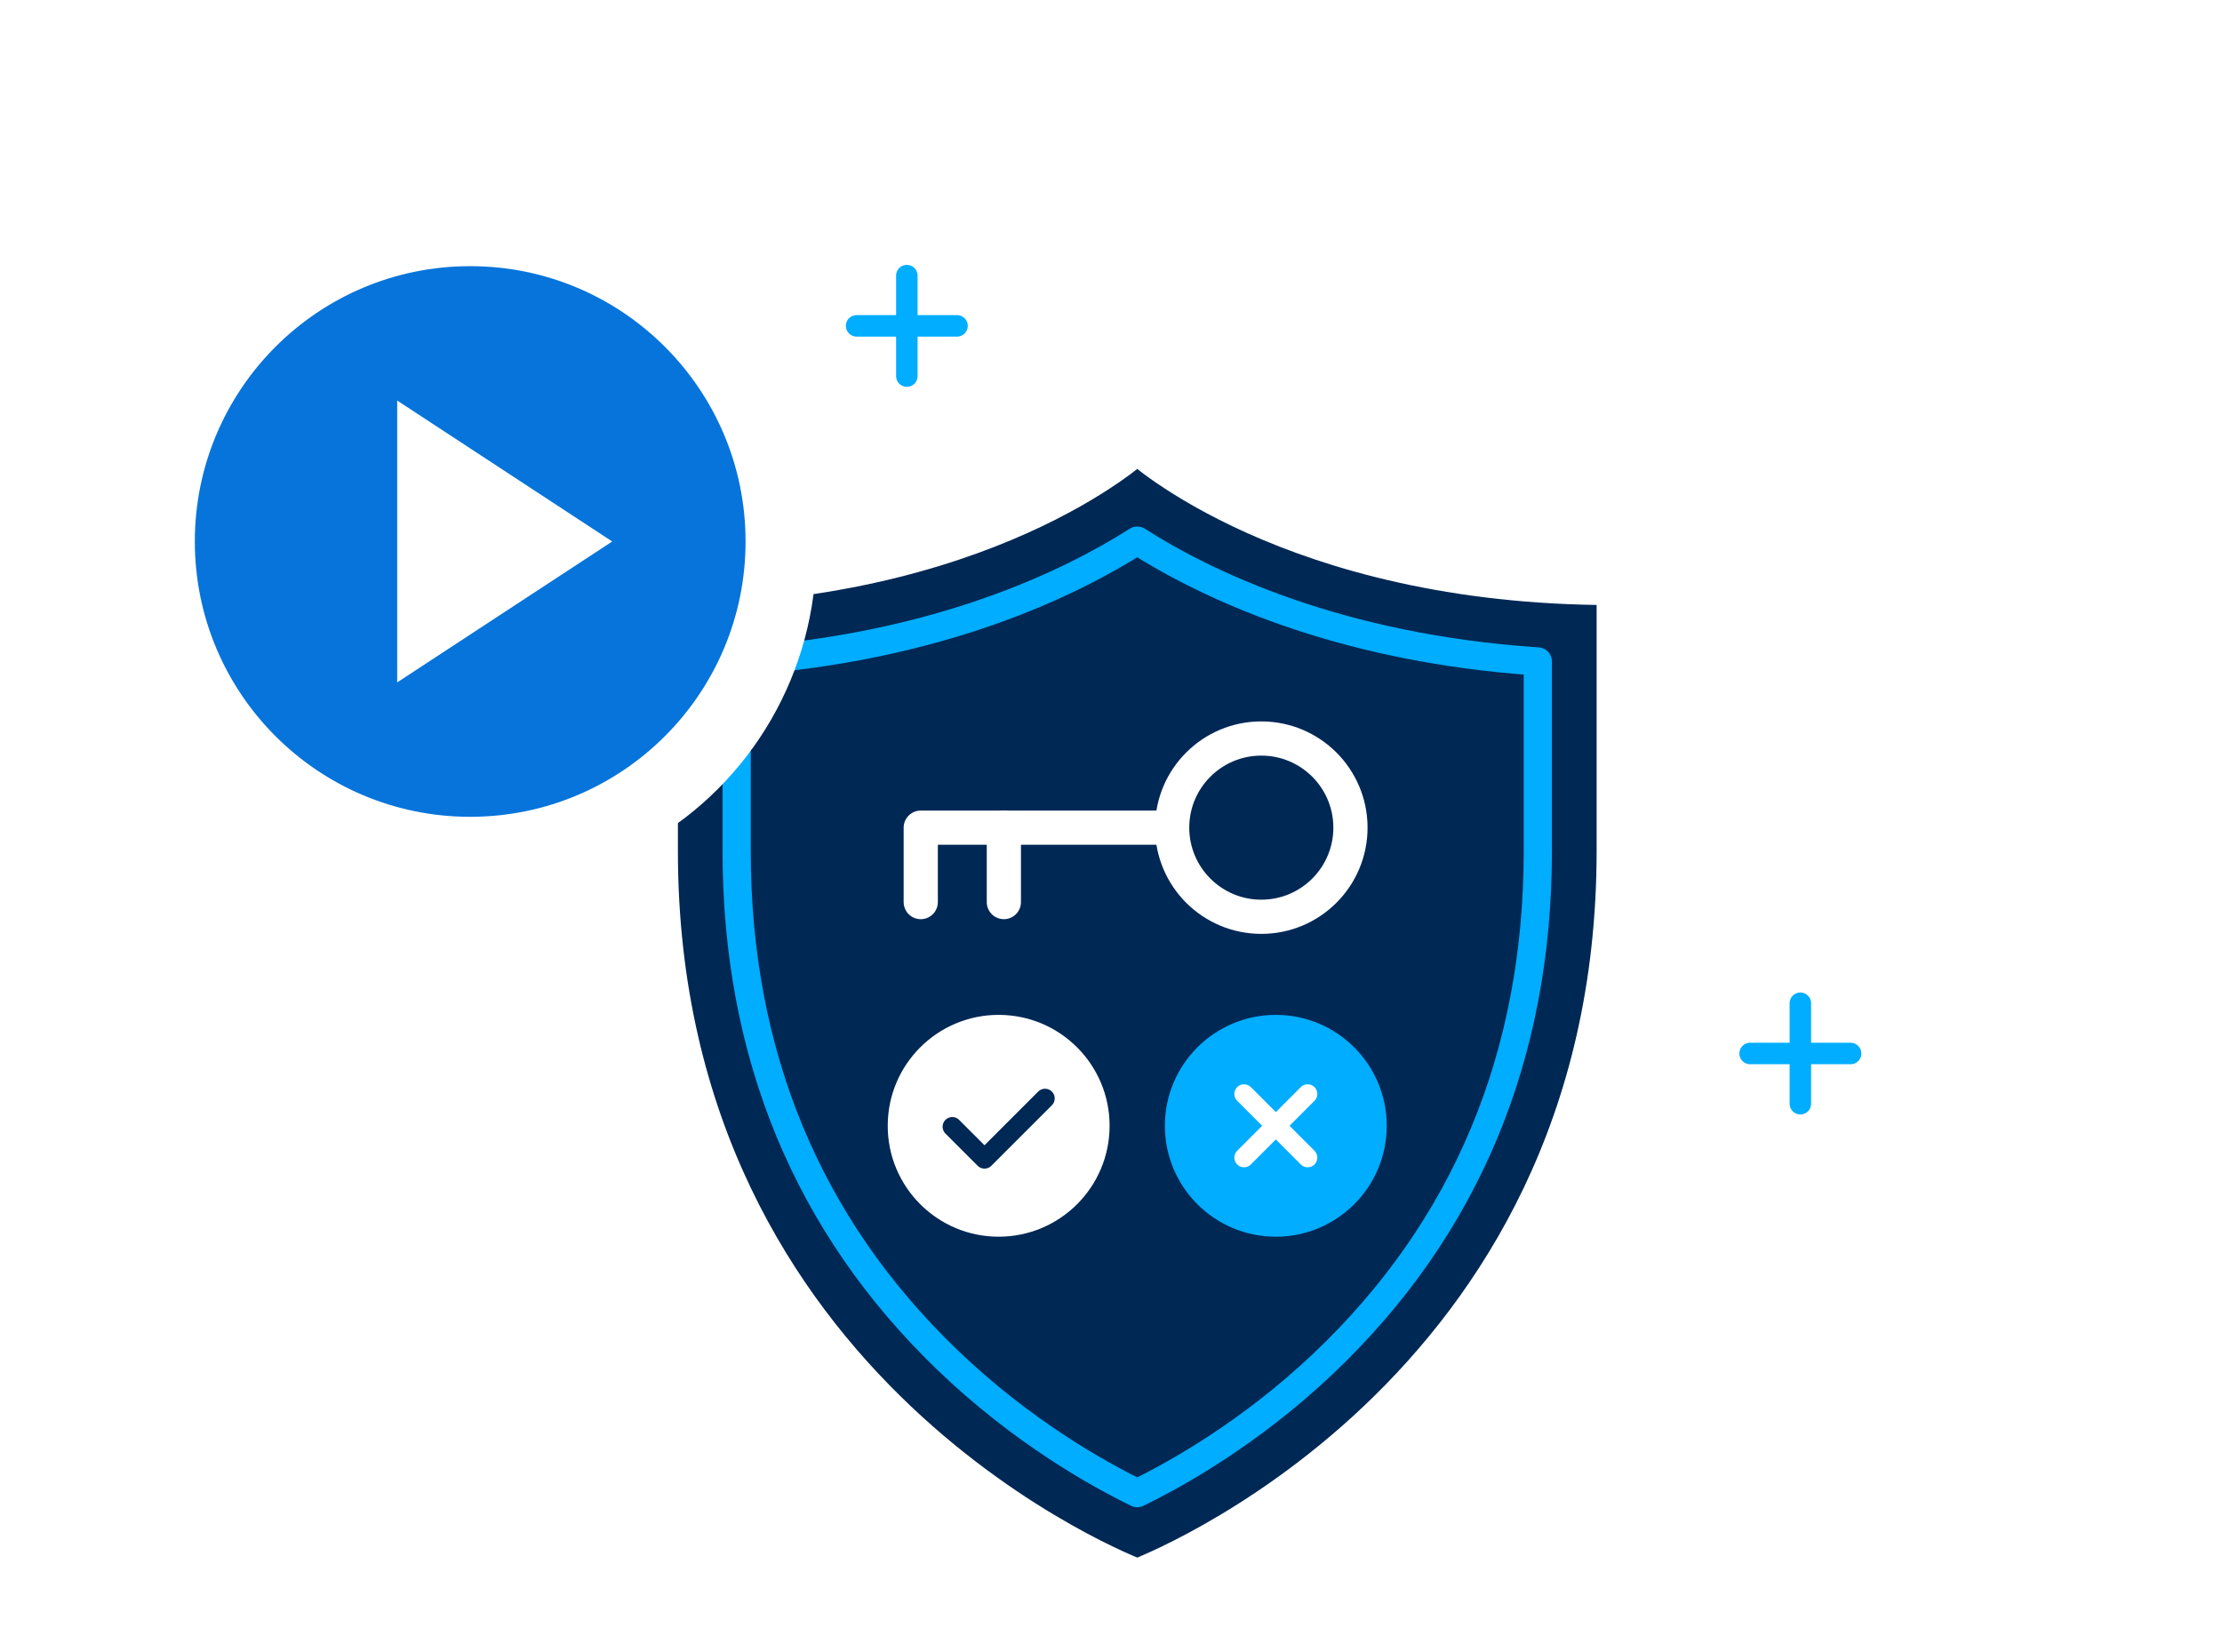 <?xml version="1.0" encoding="UTF-8"?> <svg xmlns="http://www.w3.org/2000/svg" xmlns:xlink="http://www.w3.org/1999/xlink" id="Layer_1" data-name="Layer 1" viewBox="0 0 448.89 333.85"><defs><filter id="drop-shadow-11" filterUnits="userSpaceOnUse"><feOffset dx="2" dy="2"></feOffset><feGaussianBlur result="blur" stdDeviation="7"></feGaussianBlur><feFlood flood-color="#000" flood-opacity=".35"></feFlood><feComposite in2="blur" operator="in"></feComposite><feComposite in="SourceGraphic"></feComposite></filter></defs><circle cx="175.95" cy="134.55" r="130.66" style="fill: none; opacity: .35; stroke: #fff; stroke-dasharray: 0 0 12 8; stroke-linecap: round; stroke-miterlimit: 10; stroke-width: 2px;"></circle><path d="m128.59,275.01h-28.98c-42.38,0-76.55-32.71-76.55-73.11,0-30.01,18.99-55.86,46.14-67.16-.11-1.97-.26-3.98-.26-6.01,0-56.56,47.99-102.4,107.27-102.4,35.26,0,66.41,16.21,85.99,41.22,12.82-7.54,27.99-11.96,44.2-11.96,46.09,0,83.55,35.34,84.23,79.21,27.11,11.3,45.99,37.07,45.99,67.1,0,40.28-34.24,73.11-76.55,73.11h-231.48Z" style="fill: #fff;"></path><g><line x1="363.71" y1="202.71" x2="363.71" y2="223.01" style="fill: none; stroke: #00adff; stroke-linecap: round; stroke-linejoin: round; stroke-width: 4.34px;"></line><line x1="373.86" y1="212.86" x2="353.56" y2="212.86" style="fill: none; stroke: #00adff; stroke-linecap: round; stroke-linejoin: round; stroke-width: 4.34px;"></line></g><g><line x1="183.2" y1="55.69" x2="183.2" y2="75.99" style="fill: none; stroke: #00adff; stroke-linecap: round; stroke-linejoin: round; stroke-width: 4.34px;"></line><line x1="193.34" y1="65.84" x2="173.05" y2="65.84" style="fill: none; stroke: #00adff; stroke-linecap: round; stroke-linejoin: round; stroke-width: 4.34px;"></line></g><line x1="435.32" y1="56.24" x2="363.18" y2="128.38" style="fill: none; opacity: .35; stroke: #fff; stroke-dasharray: 0 0 12 8; stroke-linecap: round; stroke-miterlimit: 10; stroke-width: 2px;"></line><line x1="79.35" y1="237.35" x2="11.72" y2="304.98" style="fill: none; opacity: .35; stroke: #fff; stroke-dasharray: 0 0 12 8; stroke-linecap: round; stroke-miterlimit: 10; stroke-width: 2px;"></line><circle cx="414.51" cy="116.77" r="7.37" style="fill: none; opacity: .35; stroke: #fff; stroke-miterlimit: 10; stroke-width: 2px;"></circle><circle cx="15.69" cy="257.85" r="7.37" style="fill: none; opacity: .35; stroke: #fff; stroke-miterlimit: 10; stroke-width: 2px;"></circle><g><g><path d="m229.75,90.42s-30.87,28.49-96.15,28.49v53.05c0,110.39,96.15,146.37,96.15,146.37,0,0,96.15-35.98,96.15-146.37v-53.05c-65.28,0-96.15-28.49-96.15-28.49Z" style="fill: #002855; stroke: #fff; stroke-miterlimit: 10; stroke-width: 6.7px;"></path><path d="m229.75,301.68c-7.89-3.83-23.29-12.39-38.44-26.98-28.19-27.15-42.49-61.72-42.49-102.73v-38.32c40.68-2.71,67.44-15.82,80.93-24.41,13.49,8.6,40.25,21.71,80.92,24.41v38.32c0,41.44-14.58,76.27-43.33,103.54-14.86,14.09-29.87,22.43-37.6,26.18Z" style="fill: none; stroke: #00adff; stroke-linecap: round; stroke-linejoin: round; stroke-width: 5.7px;"></path></g><g><g><circle cx="201.75" cy="227.47" r="22.41" style="fill: #fff;"></circle><polyline points="192.38 227.66 198.89 234.17 211.12 221.94" style="fill: none; stroke: #002855; stroke-linecap: round; stroke-linejoin: round; stroke-width: 3.91px;"></polyline></g><g><circle cx="257.74" cy="227.47" r="22.41" style="fill: #00adff;"></circle><line x1="251.32" y1="221.04" x2="264.17" y2="233.9" style="fill: none; stroke: #fff; stroke-linecap: round; stroke-linejoin: round; stroke-width: 3.91px;"></line><line x1="251.32" y1="233.9" x2="264.17" y2="221.04" style="fill: none; stroke: #fff; stroke-linecap: round; stroke-linejoin: round; stroke-width: 3.91px;"></line></g><g><circle cx="254.81" cy="167.23" r="18.01" style="fill: none; stroke: #fff; stroke-linecap: round; stroke-linejoin: round; stroke-width: 6.91px;"></circle><polyline points="186.01 182.27 186.01 167.23 233.76 167.23" style="fill: none; stroke: #fff; stroke-linecap: round; stroke-linejoin: round; stroke-width: 6.91px;"></polyline><line x1="202.8" y1="167.23" x2="202.8" y2="182.27" style="fill: none; stroke: #fff; stroke-linecap: round; stroke-linejoin: round; stroke-width: 6.91px;"></line></g></g></g><g><circle cx="94.99" cy="109.41" r="67.91" style="fill: #fff; filter: url(#drop-shadow-11);"></circle><g><circle cx="94.99" cy="109.41" r="55.63" style="fill: #0674db;"></circle><polygon points="80.24 137.88 80.24 80.93 123.68 109.41 80.24 137.88" style="fill: #fff;"></polygon></g></g></svg> 